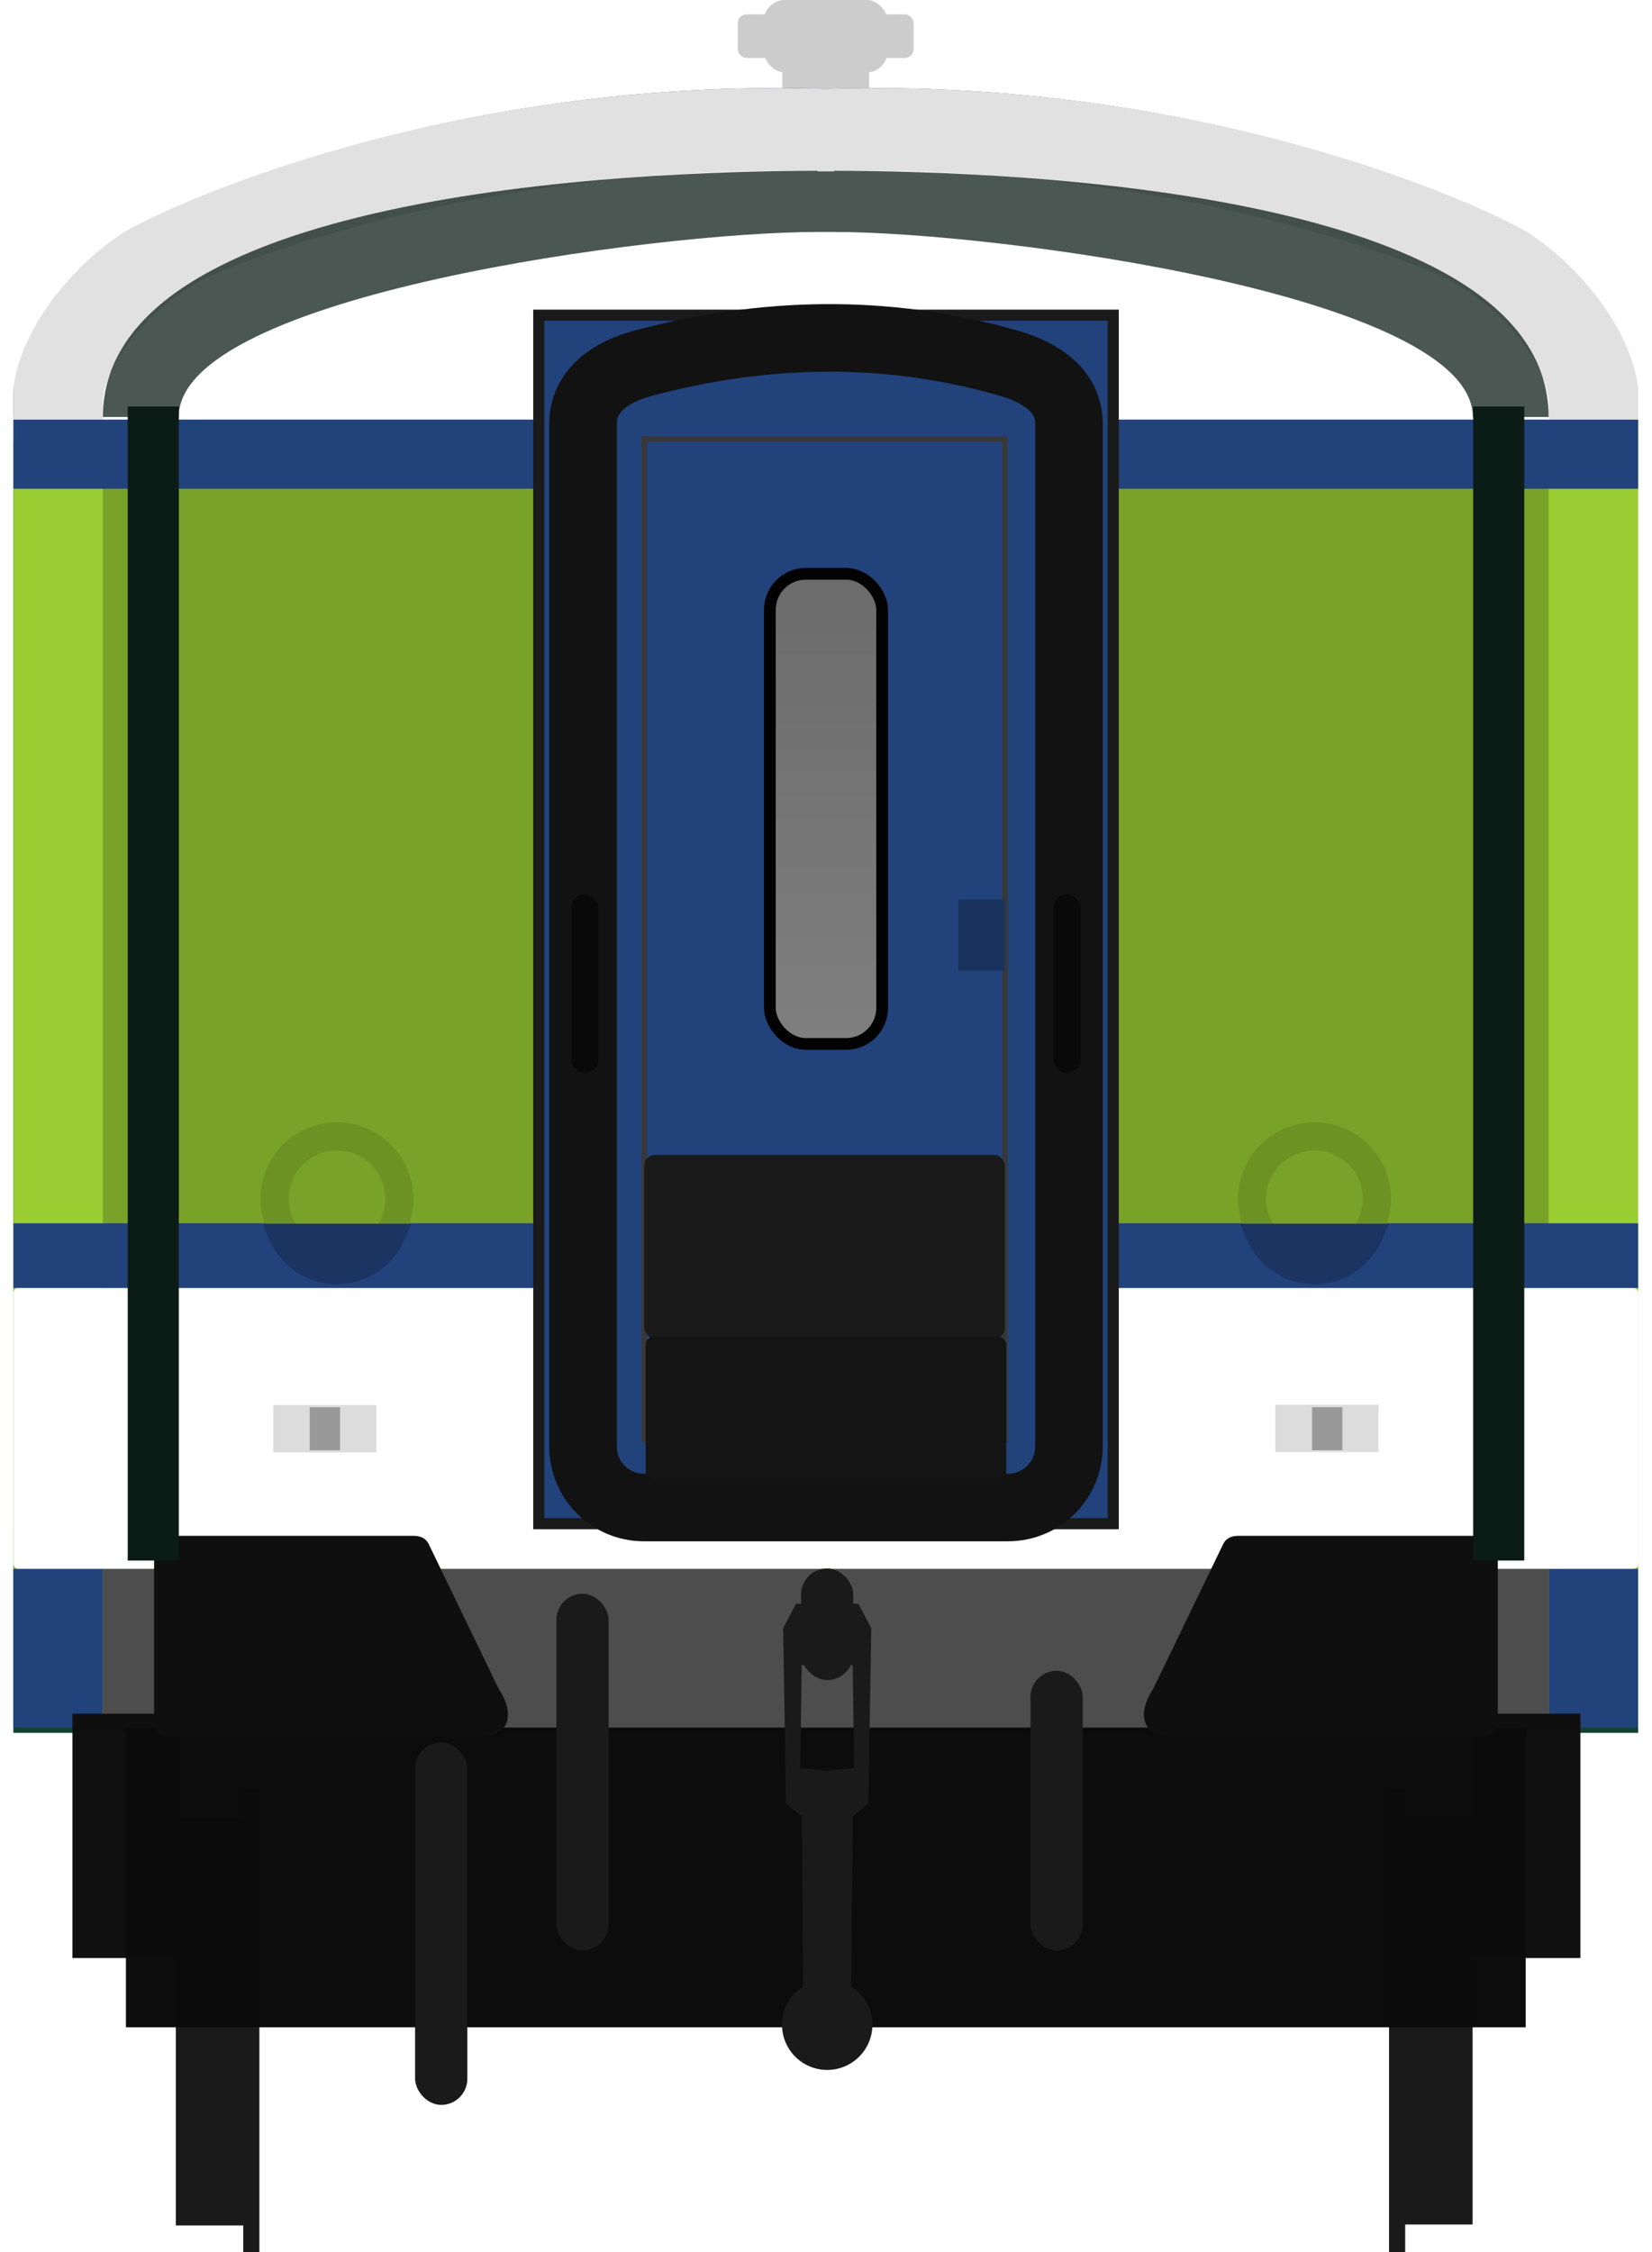 <?xml version="1.0" encoding="utf-8" standalone="no"?>
<!DOCTYPE svg PUBLIC "-//W3C//DTD SVG 1.1//EN" "http://www.w3.org/Graphics/SVG/1.1/DTD/svg11.dtd">
<svg version="1.1" width="293.49" height="400" xmlns="http://www.w3.org/2000/svg">
<defs>
<filter id="filter2575" x="-2.628" y="-.116" width="6.257" height="1.233" color-interpolation-filters="sRGB"><feGaussianBlur stdDeviation="9.941"/></filter>
<filter id="filter2575-6" x="-2.628" y="-.116" width="6.257" height="1.233" color-interpolation-filters="sRGB"><feGaussianBlur stdDeviation="9.941"/></filter>
<filter id="filter3039" x="-.069" y="-.406" width="1.138" height="1.812" color-interpolation-filters="sRGB"><feGaussianBlur stdDeviation="1.952"/></filter>
<linearGradient id="linearGradient4168" x1="146.4" x2="146.4" y1="104.83" y2="185.31" gradientTransform="matrix(.996 0 0 1.095 .648 -13.332)" gradientUnits="userSpaceOnUse"><stop stop-color="#6b6b6b" offset="0"/><stop stop-color="#808080" offset="1"/></linearGradient>
</defs>
<g transform="matrix(3.787,0,0,3.787,-291.78,-436.07)">
<g fill="#ccc" fill-opacity=".996">
<rect x="111.66" y="115.82" width="8.247" height="2.049" ry=".41"/>
<rect x="112.87" y="115.14" width="5.828" height="3.414" ry="1.024"/>
<rect x="113.75" y="116.78" width="4.069" height="4.992" ry="0"/>
</g>
<rect x="77.674" y="186.82" width="76.222" height="9.598" fill="#114232"/>
<path d="m113.28 119.28c-17.56 0.057-29.893 6.34-30.632 6.959-2.472 1.681-4.709 4.645-4.974 7.268-6.9e-5 6.9e-4 6.8e-5 1e-3 0 2e-3v62.661h76.222v-62.661c-7e-5 -6.9e-4 7e-5 -1e-3 0-2e-3 -0.265-2.623-2.502-5.587-4.973-7.268-0.774-0.647-14.255-7.503-33.137-6.924 0 0-1.681-0.038-2.505-0.035zm-2e-4 -1.4e-4c-17.56 0.057-29.893 6.341-30.632 6.959-2.472 1.682-4.71 4.647-4.974 7.27h76.222c-0.264-2.624-2.501-5.589-4.974-7.27-0.774-0.647-14.255-7.503-33.137-6.924 0 0-1.681-0.038-2.505-0.035zm0 0c-17.56 0.057-29.893 6.341-30.632 6.959-2.472 1.682-4.71 4.647-4.974 7.27h76.222c-0.264-2.624-2.501-5.589-4.974-7.27-0.774-0.647-14.255-7.503-33.137-6.924 0 0-1.681-0.038-2.505-0.035z" fill="#22427c" stroke-width="1.004"/>
<path d="m113.28 120.71c-17.56 0.057-29.893 6.293-30.632 6.906-2.472 1.669-4.709 4.61-4.974 7.214-6.9e-5 6.8e-4 6.8e-5 1e-3 0 2e-3 1.55e-4 9e-5 76.222 0 76.222 0-7e-5 -6.8e-4 7e-5 -1e-3 0-2e-3 -0.265-2.603-2.502-5.545-4.973-7.214-0.774-0.642-14.255-7.446-33.137-6.872 0 0-1.681-0.037-2.505-0.035zm-2e-4 -1.4e-4c-17.56 0.057-29.893 6.293-30.632 6.907-2.472 1.669-4.71 4.612-4.974 7.216h76.222c-0.264-2.604-2.501-5.547-4.974-7.216-0.774-0.642-14.255-7.446-33.137-6.872 0 0-1.681-0.037-2.505-0.035zm0 0c-17.56 0.057-29.893 6.293-30.632 6.907-2.472 1.669-4.71 4.612-4.974 7.216h76.222c-0.264-2.604-2.501-5.547-4.974-7.216-0.774-0.642-14.255-7.446-33.137-6.872 0 0-1.681-0.037-2.505-0.035z" fill="#fff"/>
<rect x="77.677" y="135.04" width="76.222" height="53.686" fill="#9acd32"/>
<g>
<path d="m113.28 119.28c-17.56 0.057-29.893 6.293-30.632 6.906-2.472 1.669-4.709 4.61-4.974 7.214-7e-5 6.8e-4 7e-5 1e-3 0 2e-3v2.483h4.199v-1.991c0.235-1.979 2.226-4.216 4.426-5.484 0.658-0.467 11.632-5.207 27.257-5.25h5.2e-4c0.733-2e-3 2.229 0.026 2.229 0.026 16.801-0.437 28.797 4.735 29.486 5.224 2.2 1.269 4.191 3.505 4.425 5.484v1.991h4.199v-2.483c-7e-5 -6.8e-4 7e-5 -1e-3 0-2e-3 -0.265-2.603-2.502-5.545-4.973-7.214-0.774-0.642-14.255-7.446-33.137-6.872 0 0-1.681-0.037-2.505-0.035z" fill="#e1e1e1" stroke-width=".161"/>
<rect x="81.873" y="135.88" width="67.823" height="60.529" ry="0" fill="#79a228" stroke-width=".284"/>
<rect x="81.873" y="188.73" width="67.823" height="7.688" fill="#4d4d4d" stroke-linejoin="round" stroke-width=".521" style="paint-order:fill markers stroke"/>
</g>
<rect x="77.677" y="175.55" width="76.222" height="13.171" ry=".224" fill="#fff" stroke-width=".786" style="paint-order:stroke fill markers"/>
<rect x="77.677" y="172.52" width="76.222" height="3.033" fill="#22427c" stroke-width=".982" style="paint-order:stroke fill markers"/>
<rect x="77.677" y="134.83" width="76.222" height="3.241" fill="#22427c" stroke-width="1.016" style="paint-order:stroke fill markers"/>
<g transform="matrix(1.026,0,0,1.243,-3.886,-56.525)" fill="#0f0f0f" fill-opacity=".996">
<rect x="82.194" y="202.77" width="4.944" height="9.221"/>
<rect x="146.2" y="202.77" width="4.944" height="9.221"/>
</g>
<g transform="matrix(.271 0 0 .281 66.343 31.877)" fill="#1a1a1a">
<g transform="matrix(1,0,0,1.694,-1.67,-458.94)">
<rect x="71.611" y="624.95" width="13.436" height="40.166" stroke-width="1.066"/>
<rect x="83.278" y="622.16" width="2.796" height="45.745" stroke-width="1.619"/>
</g>
<rect transform="scale(-1,1)" x="-294.42" y="599.58" width="13.436" height="68.031" stroke-width="1.387"/>
<rect transform="scale(-1,1)" x="-282.75" y="594.85" width="2.796" height="77.48" stroke-width="2.107"/>
</g>
<rect x="82.955" y="196.17" width="65.666" height="14.057" fill="#0b0b0b" fill-opacity=".996"/>
<g transform="matrix(.265 0 0 .265 72.343 40.393)" fill="#1a1a1a">
<rect x="116.25" y="564.15" width="9.25" height="63.139" ry="4.625"/>
<rect x="200.18" y="577.79" width="9.25" height="49.502" ry="4.625"/>
<g fill="#1a1a1a">
<rect x="91.236" y="590.47" width="9.25" height="64.149" ry="4.625"/>
<path d="m164.16 565.94v2e-3h-5.492l-2.273 4.293 0.504 31.062 2.779 2.273 0.25 30.095a8 8 0 0 0-3.736 6.764 8 8 0 0 0 8 8 8 8 0 0 0 8-8 8 8 0 0 0-3.736-6.758l0.25-30.103 2.777-2.273 0.506-31.062-2.273-4.293h-5.555zm0.049 10.61 4.496 0.25 0.252 18.182-4.776 0.504-4.758-0.502 0.254-18.182 4.531-0.252z"/>
<rect x="159.56" y="559.68" width="9.25" height="19.751" ry="4.625"/>
</g>
</g>
<g transform="translate(.003)">
<path d="m115.39 123.16c-8.918 0-33.518 1.075-33.518 11.545h3.556c0-5.702 22.393-8.677 29.962-8.677h0.787c7.569 1.5e-4 29.961 2.975 29.961 8.677h3.556c0-10.47-24.599-11.545-33.518-11.545v0.026h-0.787v-0.026z" fill="#0b1b16" filter="url(#filter3039)" opacity=".857"/>
</g>
<g transform="matrix(.264 0 0 .264 77.042 118.84)">
<circle cx="59.902" cy="198.98" r="11.086" fill="#79a228" stroke="#6d9224" stroke-linecap="round" stroke-width="5" style="paint-order:stroke fill markers"/>
</g>
<g transform="matrix(-.264 0 0 .264 154.53 118.84)">
<circle cx="59.902" cy="198.98" r="11.086" fill="#79a228" stroke="#6d9224" stroke-linecap="round" stroke-width="5" style="paint-order:stroke fill markers"/>
</g>
<g fill="#1b3462" stroke="#1b3462" stroke-width="4">
<g transform="matrix(-.264 0 0 .264 154.53 119.39)">
<path d="m70.086 203.32a11.086 11.086 0 0 1-10.184 6.746 11.086 11.086 0 0 1-10.184-6.746z" fill="#1b3462" stroke="#1b3462" stroke-width="4" style="paint-order:stroke fill markers"/>
</g>
<g transform="matrix(-.264 0 0 .264 108.67 119.39)">
<path d="m70.086 203.32a11.086 11.086 0 0 1-10.184 6.746 11.086 11.086 0 0 1-10.184-6.746z" fill="#1b3462" stroke="#1b3462" stroke-width="4" style="paint-order:stroke fill markers"/>
</g>
</g>
</g>
<rect x="95.714" y="55.977" width="102.06" height="214.64" ry="0" fill="#22427c" stroke="#1a1a1a" stroke-width="1.972" style="paint-order:stroke fill markers"/>
<g transform="translate(-32.998)">
<rect x="81.546" y="249.55" width="18.324" height="8.405" fill="#dcdcdc" stroke-width="3.787"/>
<rect transform="matrix(3.787,0,0,3.787,-291.78,-436.07)" x="145.59" y="181.03" width="4.838" height="2.219" fill="#dcdcdc"/>
<rect x="266.09" y="249.93" width="5.386" height="7.641" fill="#999" stroke-width="3.787"/>
<rect x="88.019" y="249.93" width="5.386" height="7.641" fill="#999" stroke-width="3.787"/>
</g>
<path d="m114.42 64.462c21.282-5.617 42.801-6.241 64.647 0 5.775 1.65 10.841 4.835 10.841 10.841v181.6c0 6.006-4.835 10.841-10.841 10.841h-64.647c-6.006 0-10.841-4.835-10.841-10.841v-181.6c0-6.006 5.034-9.309 10.841-10.841z" fill="none" stroke="#121212" stroke-linecap="round" stroke-width="12" style="paint-order:stroke fill markers"/>
<g stroke-linecap="round">
<rect x="114.46" y="77.989" width="64.08" height="177.67" fill="#22427c" stroke="#383838" style="paint-order:stroke fill markers"/>
<rect x="136.77" y="101.91" width="19.945" height="83.499" ry="6.402" fill="url(#linearGradient4168)" stroke="#020202" stroke-width="2.088" style="paint-order:stroke fill markers"/>
</g>
<rect x="114.46" y="205.12" width="64.08" height="32.627" ry="1.907" fill="#1a1a1a" style="paint-order:stroke fill markers"/>
<rect x="170.22" y="159.75" width="8.274" height="12.643" fill="#1a325e" stroke-width="1.424" style="paint-order:stroke fill markers"/>
<rect x="114.7" y="237.37" width="64.08" height="25.436" ry="1.486" fill="#141414" style="paint-order:stroke fill markers"/>
<g transform="translate(.829)" fill="#090909">
<rect x="186.36" y="158.8" width="4.794" height="31.76" ry="2.397" style="paint-order:stroke fill markers"/>
<rect x="100.67" y="158.8" width="4.794" height="31.76" ry="2.397" style="paint-order:stroke fill markers"/>
</g>
<g transform="matrix(3.885 0 0 4.021 -309.47 -487.68)" fill="#090909">
<g transform="translate(1.735,-6.35)">
<path d="m85.723 195.47h11.109c0.385 0 0.574 0.151 0.685 0.343l3.205 6.403c0.838 1.245 0.367 2.053-0.682 2.122h-14.385c-0.677 0-0.686-0.458-0.686-0.709v-7.358c0-0.298 0.046-0.801 0.754-0.801z" fill="#0f0f0f"/>
</g>
<g transform="matrix(-1,0,0,1,233.12,-6.35)">
<path d="m85.723 195.47h11.109c0.385 0 0.574 0.151 0.685 0.343l3.205 6.403c0.838 1.245 0.367 2.053-0.682 2.122h-14.385c-0.677 0-0.686-0.458-0.686-0.709v-7.358c0-0.298 0.046-0.801 0.754-0.801z" fill="#0f0f0f"/>
</g>
</g>
<rect x="22.691" y="72.198" width="9.077" height="204.96" fill="#0b1b16" filter="url(#filter2575)" style="mix-blend-mode:normal"/>
<rect x="261.72" y="72.198" width="9.077" height="204.96" fill="#0b1b16" filter="url(#filter2575-6)" style="mix-blend-mode:normal"/>
</svg>
